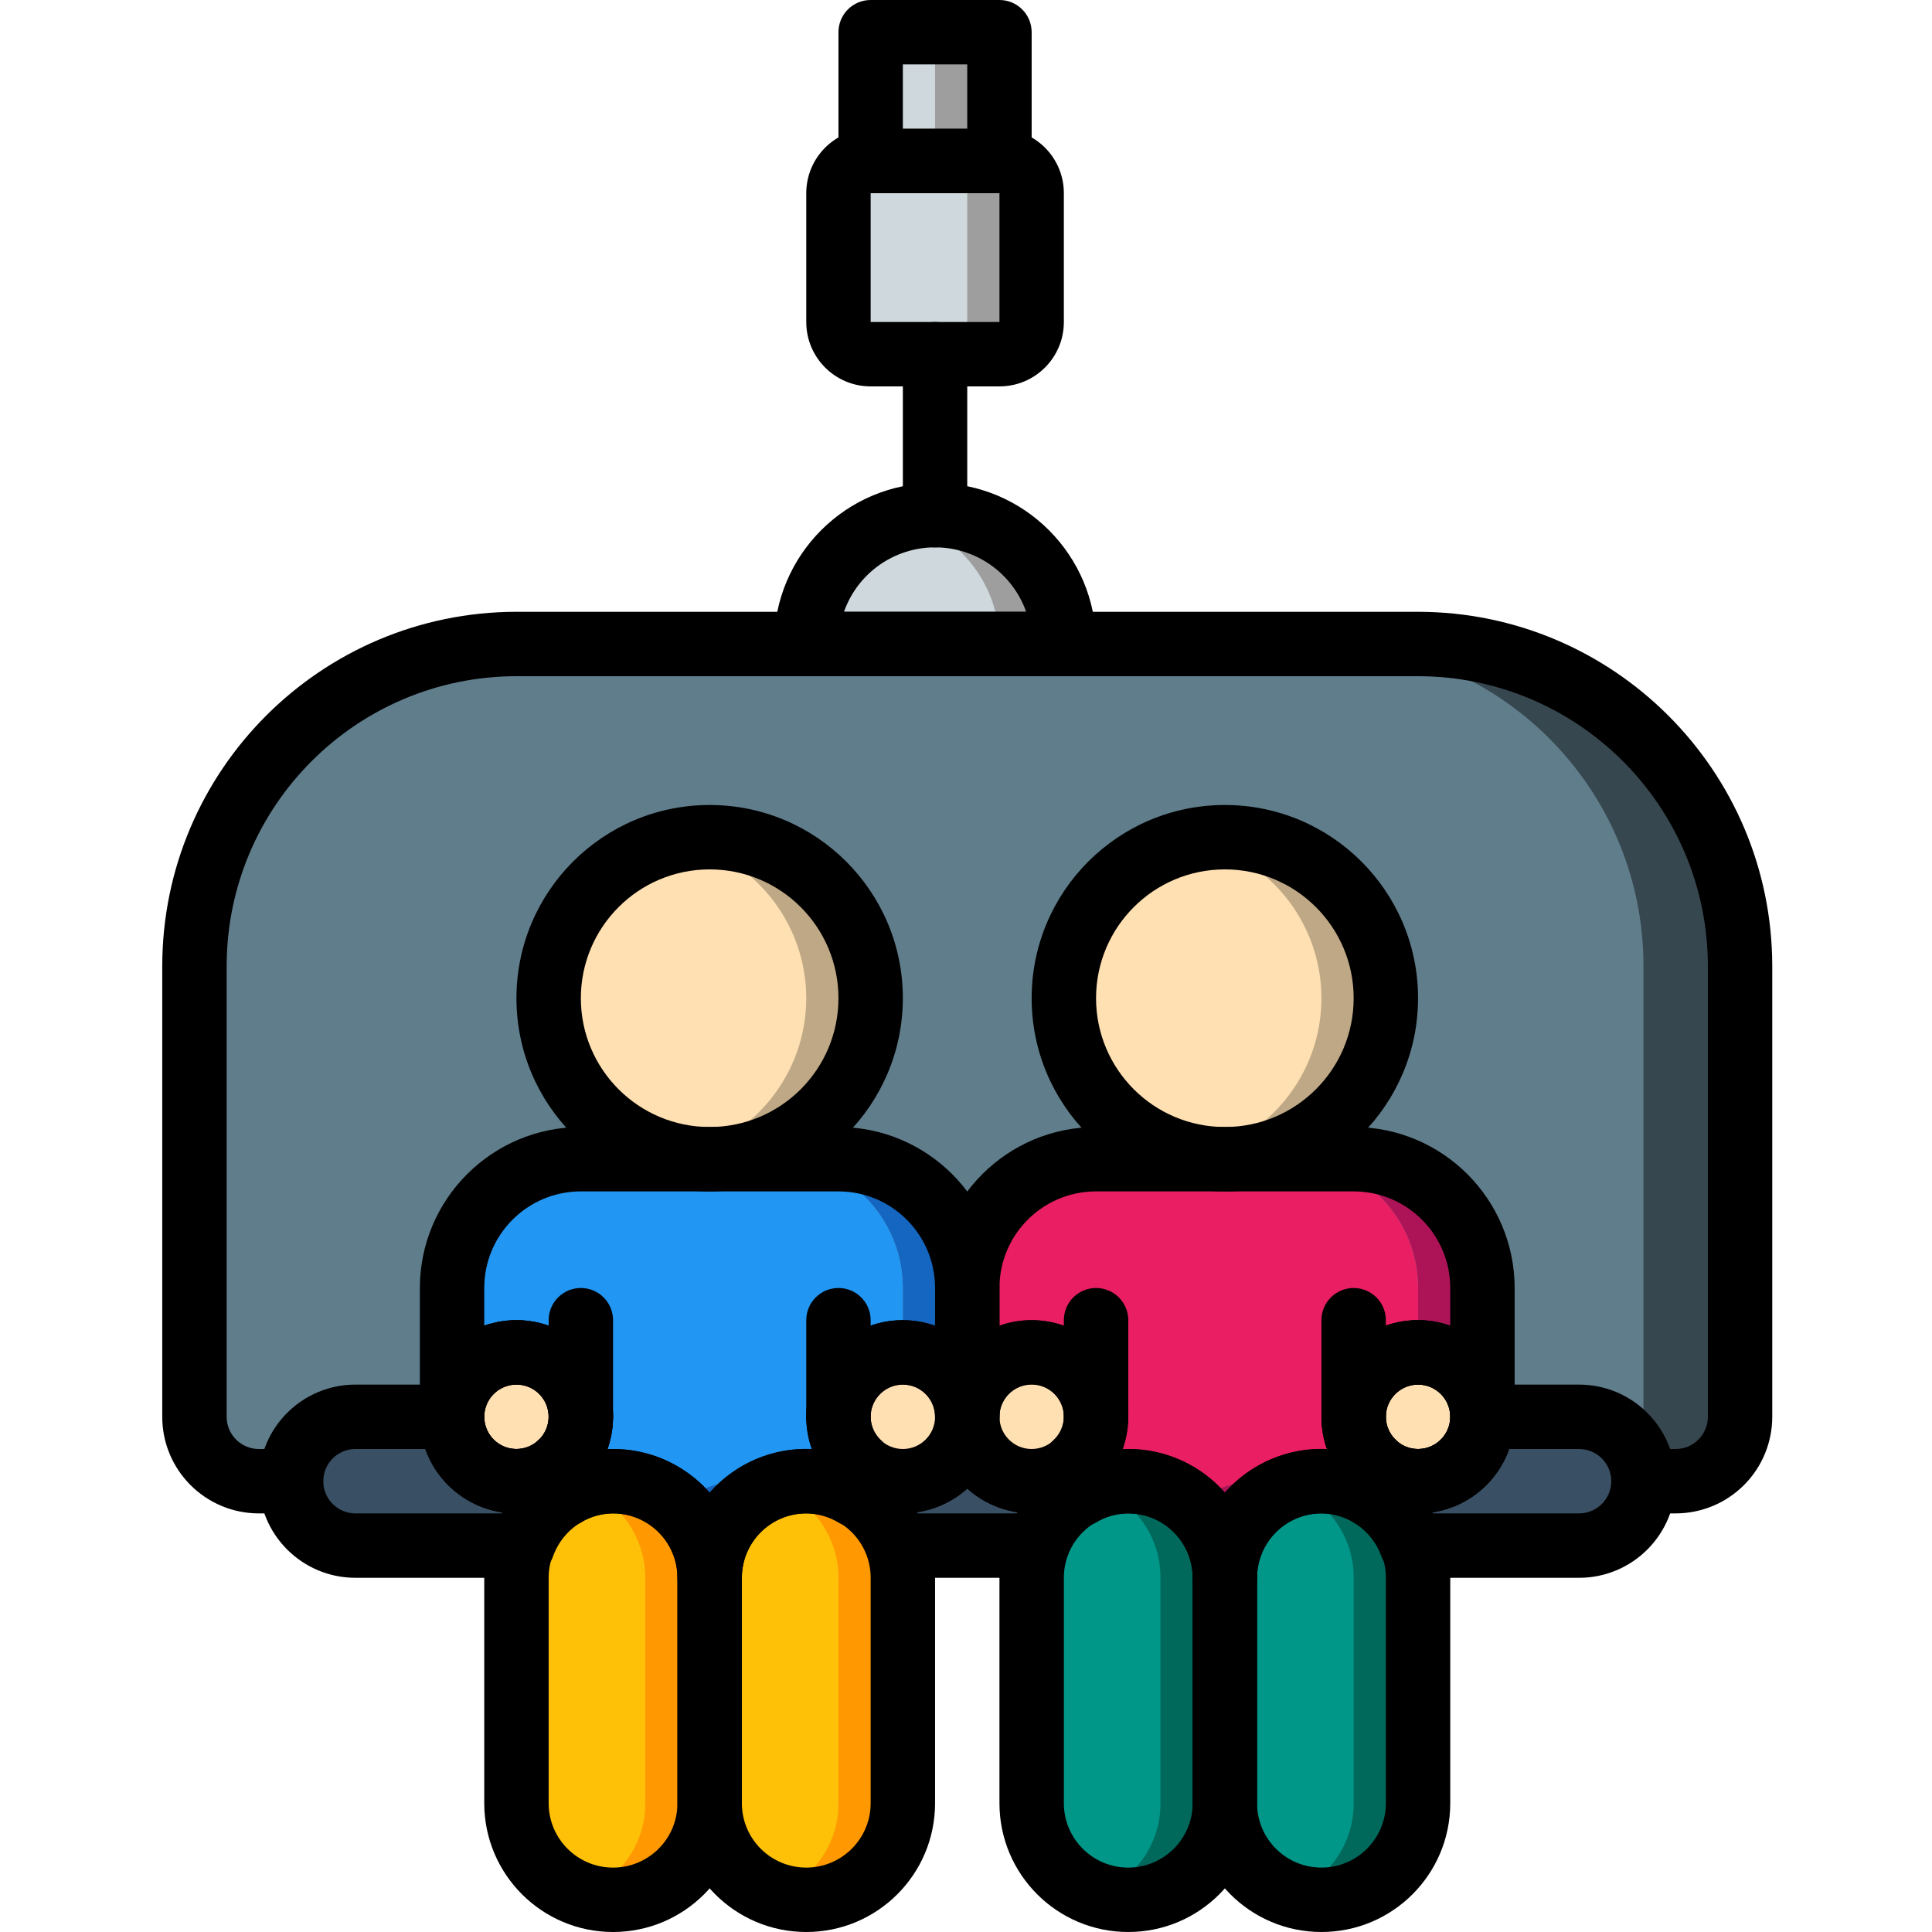 <svg xmlns="http://www.w3.org/2000/svg" height="512pt" viewBox="-43 0 512 512" width="512pt"><path d="m418.133 256v119.465c-.027 9.414-7.652 17.039-17.066 17.07h-375.465c-9.414-.031-17.039-7.656-17.066-17.07v-119.465c0-47.129 38.203-85.332 85.332-85.332h238.934c47.129 0 85.332 38.203 85.332 85.332zm0 0" fill="#37474f"></path><path d="m392.535 256v119.465c-.031 9.414-7.656 17.039-17.07 17.07h-349.863c-9.414-.031-17.039-7.656-17.066-17.07v-119.465c0-47.129 38.203-85.332 85.332-85.332h213.332c47.129 0 85.336 38.203 85.336 85.332zm0 0" fill="#607d8b"></path><path d="m76.801 375.465h-25.602c-9.426 0-17.066 7.645-17.066 17.07 0 9.426 7.641 17.066 17.066 17.066h324.266c9.426 0 17.07-7.641 17.07-17.066 0-9.426-7.645-17.07-17.07-17.07zm0 0" fill="#394f63"></path><path d="m145.066 418.133v59.734c0 14.137-11.461 25.598-25.602 25.598-2.914.02-5.805-.5-8.531-1.535-10.258-3.539-17.117-13.215-17.066-24.062v-59.734c-.051-10.848 6.809-20.523 17.066-24.062 2.727-1.035 5.617-1.555 8.531-1.535 14.141 0 25.602 11.461 25.602 25.598zm0 0" fill="#ff9801"></path><path d="m196.266 418.133v59.734c0 14.137-11.461 25.598-25.598 25.598-2.918.02-5.809-.5-8.535-1.535-10.254-3.539-17.117-13.215-17.066-24.062v-59.734c-.051-10.848 6.812-20.523 17.066-24.062 2.727-1.035 5.617-1.555 8.535-1.535 14.137 0 25.598 11.461 25.598 25.598zm0 0" fill="#ff9801"></path><path d="m128 418.133v59.734c.051 10.848-6.812 20.523-17.066 24.062-10.258-3.539-17.117-13.215-17.066-24.062v-59.734c-.051-10.848 6.809-20.523 17.066-24.062 3.609 1.211 6.887 3.258 9.559 5.973 4.805 4.793 7.508 11.301 7.508 18.09zm0 0" fill="#fec108"></path><path d="m179.199 418.133v59.734c.055 10.848-6.809 20.523-17.066 24.062-10.254-3.539-17.117-13.215-17.066-24.062v-59.734c-.051-10.848 6.812-20.523 17.066-24.062 3.613 1.211 6.887 3.258 9.559 5.973 4.809 4.793 7.508 11.301 7.508 18.09zm0 0" fill="#fec108"></path><path d="m187.734 264.535c0 23.562-19.105 42.664-42.668 42.664-2.84.02-5.672-.266-8.449-.852h-.168c-19.887-4.039-34.176-21.523-34.176-41.812 0-20.293 14.289-37.777 34.176-41.816h.168c2.777-.586 5.609-.871 8.449-.852 23.562 0 42.668 19.102 42.668 42.668zm0 0" fill="#bfa885"></path><g fill="#1566c0"><path d="m80.297 358.742c1.785.344 3.488 1.012 5.035 1.961-5.273 3.047-8.527 8.672-8.531 14.762v-17.066c1.176-.008 2.348.105 3.496.344zm0 0"></path><path d="m106.07 392.875c1.668.176 3.305.578 4.863 1.195-1.512.543-2.969 1.227-4.352 2.047zm0 0"></path><path d="m153.602 392.535c2.914-.02 5.805.5 8.531 1.535-10.254 3.539-17.117 13.215-17.066 24.062.051-7.281-3.062-14.223-8.531-19.027 4.668-4.242 10.754-6.586 17.066-6.57zm0 0"></path><path d="m213.332 341.332v34.133c0-9.426-7.641-17.066-17.066-17.066v-17.066c0-18.852-15.281-34.133-34.133-34.133h17.066c18.852 0 34.133 15.281 34.133 34.133zm0 0"></path></g><path d="m196.266 341.332v17.066c-1.176-.008-2.348.105-3.496.344-1.785.344-3.488 1.012-5.035 1.961-4.094 2.324-7.035 6.254-8.109 10.84-1.395 6.012.562 12.309 5.121 16.469l-1.195 8.105c-3.898-2.324-8.348-3.562-12.883-3.582-1.234-.02-2.465.094-3.672.34-1.668.176-3.305.578-4.863 1.195-2.727-1.035-5.617-1.555-8.531-1.535-6.312-.016-12.398 2.328-17.066 6.57-4.672-4.242-10.758-6.586-17.07-6.57-2.914-.02-5.805.5-8.531 1.535-1.559-.617-3.195-1.02-4.863-1.195l-.684-4.863c4.707-4.324 6.605-10.918 4.914-17.082-1.688-6.164-6.68-10.867-12.934-12.188-4.117-.824-8.391-.125-12.035 1.961-1.547-.949-3.25-1.617-5.035-1.961-1.148-.238-2.32-.352-3.496-.344v-17.066c0-18.852 15.281-34.133 34.133-34.133h51.199c18.852 0 34.133 15.281 34.133 34.133zm0 0" fill="#2296f3"></path><path d="m105.387 388.012.684 4.863c-1.207-.246-2.438-.359-3.672-.34-4.535.02-8.984 1.258-12.883 3.582l-1.195-8.105c4.559-4.16 6.516-10.457 5.121-16.469-1.074-4.586-4.016-8.516-8.109-10.84 3.645-2.086 7.918-2.785 12.035-1.961 6.254 1.32 11.246 6.023 12.934 12.188 1.691 6.164-.207 12.758-4.914 17.082zm0 0" fill="#1566c0"></path><path d="m162.133 394.07c1.559-.617 3.195-1.02 4.863-1.195l-.512 3.242c-1.383-.82-2.84-1.504-4.352-2.047zm0 0" fill="#1566c0"></path><path d="m196.266 358.398v17.066c-.004-6.09-3.258-11.715-8.531-14.762 1.547-.949 3.25-1.617 5.035-1.961 1.148-.238 2.32-.352 3.496-.344zm0 0" fill="#1566c0"></path><path d="m332.801 418.133v59.734c0 14.137-11.461 25.598-25.602 25.598-2.914.02-5.809-.5-8.531-1.535-10.258-3.539-17.121-13.215-17.066-24.062v-59.734c-.004-6.789 2.699-13.297 7.508-18.09 2.672-2.715 5.945-4.762 9.559-5.973 2.723-1.035 5.617-1.555 8.531-1.535 14.141 0 25.602 11.461 25.602 25.598zm0 0" fill="#00695c"></path><path d="m315.734 418.133v59.734c.051 10.848-6.812 20.523-17.066 24.062-10.258-3.539-17.121-13.215-17.066-24.062v-59.734c-.004-6.789 2.699-13.297 7.508-18.09 2.672-2.715 5.945-4.762 9.559-5.973 10.254 3.539 17.117 13.215 17.066 24.062zm0 0" fill="#009688"></path><path d="m281.602 418.133v59.734c0 14.137-11.465 25.598-25.602 25.598-2.914.02-5.809-.5-8.535-1.535-10.254-3.539-17.117-13.215-17.066-24.062v-59.734c0-6.789 2.703-13.297 7.512-18.09 2.672-2.715 5.945-4.762 9.555-5.973 2.727-1.035 5.621-1.555 8.535-1.535 14.137 0 25.602 11.461 25.602 25.598zm0 0" fill="#00695c"></path><path d="m264.535 418.133v59.734c.051 10.848-6.812 20.523-17.07 24.062-10.254-3.539-17.117-13.215-17.066-24.062v-59.734c0-6.789 2.703-13.297 7.512-18.09 2.672-2.715 5.945-4.762 9.555-5.973 10.258 3.539 17.121 13.215 17.07 24.062zm0 0" fill="#009688"></path><path d="m324.266 264.535c0 23.562-19.102 42.664-42.664 42.664-2.84.02-5.672-.266-8.449-.852h-.172c-19.883-4.039-34.176-21.523-34.176-41.812 0-20.293 14.293-37.777 34.176-41.816h.172c2.777-.586 5.609-.871 8.449-.852 23.562 0 42.664 19.102 42.664 42.668zm0 0" fill="#bfa885"></path><path d="m170.668 264.535c-.023 20.238-14.234 37.691-34.051 41.812h-.168c-19.887-4.039-34.176-21.523-34.176-41.812 0-20.293 14.289-37.777 34.176-41.816h.168c19.816 4.121 34.027 21.574 34.051 41.816zm0 0" fill="#ffe0b2"></path><path d="m307.199 264.535c-.02 20.238-14.23 37.691-34.047 41.812h-.172c-19.883-4.039-34.176-21.523-34.176-41.812 0-20.293 14.293-37.777 34.176-41.816h.172c19.816 4.121 34.027 21.574 34.047 41.816zm0 0" fill="#ffe0b2"></path><path d="m216.832 358.742c1.781.344 3.488 1.012 5.035 1.961-5.277 3.047-8.527 8.672-8.535 14.762v-17.066c1.176-.008 2.348.105 3.5.344zm0 0" fill="#ad1457"></path><path d="m242.602 392.875c1.668.176 3.305.578 4.863 1.195-1.512.543-2.969 1.227-4.352 2.047zm0 0" fill="#ad1457"></path><path d="m290.133 392.535c2.914-.02 5.809.5 8.535 1.535-10.258 3.539-17.121 13.215-17.066 24.062.051-7.281-3.062-14.223-8.535-19.027 4.672-4.242 10.758-6.586 17.066-6.57zm0 0" fill="#ad1457"></path><path d="m349.867 341.332v34.133c0-9.426-7.641-17.066-17.066-17.066v-17.066c0-18.852-15.281-34.133-34.133-34.133h17.066c18.852 0 34.133 15.281 34.133 34.133zm0 0" fill="#ad1457"></path><path d="m332.801 341.332v17.066c-1.176-.008-2.348.105-3.5.344-1.781.344-3.488 1.012-5.035 1.961-4.094 2.324-7.031 6.254-8.105 10.84-1.398 6.012.562 12.309 5.121 16.469l-1.195 8.105c-3.898-2.324-8.348-3.562-12.887-3.582-1.23-.02-2.461.094-3.668.34-1.668.176-3.305.578-4.863 1.195-2.727-1.035-5.621-1.555-8.535-1.535-6.309-.016-12.395 2.328-17.066 6.57-4.672-4.242-10.758-6.586-17.066-6.57-2.914-.02-5.809.5-8.535 1.535-1.559-.617-3.195-1.02-4.863-1.195l-.68-4.863c4.707-4.324 6.602-10.918 4.914-17.082-1.691-6.164-6.684-10.867-12.938-12.188-4.117-.824-8.391-.125-12.031 1.961-1.547-.949-3.254-1.617-5.035-1.961-1.152-.238-2.324-.352-3.5-.344v-17.066c0-18.852 15.285-34.133 34.133-34.133h51.203c18.852 0 34.133 15.281 34.133 34.133zm0 0" fill="#e91e63"></path><path d="m241.922 388.012.68 4.863c-1.207-.246-2.438-.359-3.668-.34-4.539.02-8.988 1.258-12.887 3.582l-1.195-8.105c4.562-4.16 6.52-10.457 5.121-16.469-1.074-4.586-4.012-8.516-8.105-10.84 3.641-2.086 7.914-2.785 12.031-1.961 6.254 1.32 11.246 6.023 12.938 12.188 1.688 6.164-.207 12.758-4.914 17.082zm0 0" fill="#ad1457"></path><path d="m298.668 394.07c1.559-.617 3.195-1.02 4.863-1.195l-.512 3.242c-1.383-.82-2.84-1.504-4.352-2.047zm0 0" fill="#ad1457"></path><path d="m332.801 358.398v17.066c-.008-6.09-3.258-11.715-8.535-14.762 1.547-.949 3.254-1.617 5.035-1.961 1.152-.238 2.324-.352 3.5-.344zm0 0" fill="#ad1457"></path><path d="m187.734 42.668h34.133c4.711 0 8.531 3.82 8.531 8.531v34.133c0 4.715-3.82 8.535-8.531 8.535h-34.133c-4.715 0-8.535-3.82-8.535-8.535v-34.133c0-4.711 3.82-8.531 8.535-8.531zm0 0" fill="#9e9e9e"></path><path d="m187.734 8.535h34.133v34.133h-34.133zm0 0" fill="#9e9e9e"></path><path d="m238.934 170.668h-68.266c-.016-15.566 10.523-29.156 25.598-33.023 2.781-.766 5.652-1.137 8.535-1.109 9.051 0 17.734 3.594 24.137 9.996 6.398 6.402 9.996 15.082 9.996 24.137zm0 0" fill="#9e9e9e"></path><path d="m187.734 42.668h17.066c4.711 0 8.531 3.82 8.531 8.531v34.133c0 4.715-3.82 8.535-8.531 8.535h-17.066c-4.715 0-8.535-3.82-8.535-8.535v-34.133c0-4.711 3.82-8.531 8.535-8.531zm0 0" fill="#cfd8dc"></path><path d="m187.734 8.535h17.066v34.133h-17.066zm0 0" fill="#cfd8dc"></path><path d="m221.867 170.668h-51.199c-.016-15.566 10.523-29.156 25.598-33.023 15.078 3.867 25.613 17.457 25.602 33.023zm0 0" fill="#cfd8dc"></path><path d="m213.332 375.465c0 9.426-7.641 17.07-17.066 17.07s-17.066-7.645-17.066-17.07c0-9.426 7.641-17.066 17.066-17.066s17.066 7.641 17.066 17.066zm0 0" fill="#ffe0b2"></path><path d="m110.934 375.465c0 9.426-7.641 17.07-17.066 17.07-9.426 0-17.066-7.645-17.066-17.07 0-9.426 7.641-17.066 17.066-17.066 9.426 0 17.066 7.641 17.066 17.066zm0 0" fill="#ffe0b2"></path><path d="m247.465 375.465c0 9.426-7.641 17.07-17.066 17.07-9.426 0-17.066-7.645-17.066-17.07 0-9.426 7.641-17.066 17.066-17.066 9.426 0 17.066 7.641 17.066 17.066zm0 0" fill="#ffe0b2"></path><path d="m349.867 375.465c0 9.426-7.641 17.07-17.066 17.07s-17.066-7.645-17.066-17.07c0-9.426 7.641-17.066 17.066-17.066s17.066 7.641 17.066 17.066zm0 0" fill="#ffe0b2"></path><path d="m119.465 512c-18.848 0-34.133-15.281-34.133-34.133v-59.734c0-18.852 15.285-34.133 34.133-34.133 18.852 0 34.137 15.281 34.137 34.133v59.734c0 18.852-15.285 34.133-34.137 34.133zm0-110.934c-9.426 0-17.066 7.641-17.066 17.066v59.734c0 9.426 7.641 17.066 17.066 17.066 9.426 0 17.07-7.641 17.07-17.066v-59.734c0-9.426-7.645-17.066-17.07-17.066zm0 0"></path><path d="m170.668 512c-18.852 0-34.133-15.281-34.133-34.133v-59.734c0-18.852 15.281-34.133 34.133-34.133 18.852 0 34.133 15.281 34.133 34.133v59.734c0 18.852-15.281 34.133-34.133 34.133zm0-110.934c-9.426 0-17.066 7.641-17.066 17.066v59.734c0 9.426 7.641 17.066 17.066 17.066s17.066-7.641 17.066-17.066v-59.734c0-9.426-7.641-17.066-17.066-17.066zm0 0"></path><path d="m196.266 401.066c-14.137 0-25.598-11.461-25.598-25.602 0-14.137 11.461-25.598 25.598-25.598 14.141 0 25.602 11.461 25.602 25.598 0 14.141-11.461 25.602-25.602 25.602zm0-34.133c-4.711 0-8.531 3.82-8.531 8.531 0 4.715 3.82 8.535 8.531 8.535 4.715 0 8.535-3.82 8.535-8.535 0-4.711-3.82-8.531-8.535-8.531zm0 0"></path><path d="m93.867 401.066c-14.141 0-25.602-11.461-25.602-25.602 0-14.137 11.461-25.598 25.602-25.598 14.137 0 25.598 11.461 25.598 25.598 0 14.141-11.461 25.602-25.598 25.602zm0-34.133c-4.715 0-8.535 3.82-8.535 8.531 0 4.715 3.82 8.535 8.535 8.535 4.711 0 8.531-3.82 8.531-8.535 0-4.711-3.82-8.531-8.531-8.531zm0 0"></path><path d="m93.867 401.066c-14.141 0-25.602-11.461-25.602-25.602 0-14.137 11.461-25.598 25.602-25.598 14.137 0 25.598 11.461 25.598 25.598 0 14.141-11.461 25.602-25.598 25.602zm0-34.133c-4.715 0-8.535 3.82-8.535 8.531 0 4.715 3.82 8.535 8.535 8.535 4.711 0 8.531-3.82 8.531-8.535 0-4.711-3.82-8.531-8.531-8.531zm0 0"></path><path d="m145.066 315.734c-28.277 0-51.199-22.926-51.199-51.199 0-28.277 22.922-51.203 51.199-51.203s51.199 22.926 51.199 51.203c-.027 28.262-22.934 51.172-51.199 51.199zm0-85.336c-18.852 0-34.133 15.285-34.133 34.137 0 18.848 15.281 34.133 34.133 34.133 18.852 0 34.133-15.285 34.133-34.133 0-18.852-15.281-34.137-34.133-34.137zm0 0"></path><path d="m145.066 426.668c-4.711 0-8.531-3.82-8.531-8.535 0-9.426-7.645-17.066-17.07-17.066-3.008.027-5.957.867-8.531 2.434-2.457 1.453-5.477 1.586-8.047.348-2.57-1.234-4.355-3.676-4.754-6.5l-1.168-8.168c-.395-2.777.598-5.574 2.66-7.477 2.891-2.641 3.609-6.914 1.746-10.359-1.867-3.441-5.836-5.176-9.629-4.199-3.793.973-6.434 4.406-6.41 8.32 0 4.715-3.82 8.535-8.531 8.535-4.715 0-8.535-3.82-8.535-8.535v-34.133c.027-23.551 19.117-42.637 42.668-42.664h68.266c23.555.027 42.641 19.113 42.668 42.664v34.133c0 4.715-3.82 8.535-8.535 8.535-4.711 0-8.531-3.82-8.531-8.535.004-2.586-1.168-5.039-3.188-6.66-2.016-1.625-4.66-2.242-7.191-1.684-3.16.715-5.656 3.141-6.457 6.281-.727 3.027.254 6.207 2.559 8.301 2.059 1.902 3.055 4.691 2.664 7.469l-1.16 8.164c-.398 2.828-2.18 5.273-4.754 6.508-2.57 1.238-5.59 1.109-8.047-.344-2.582-1.57-5.539-2.41-8.559-2.434-9.426 0-17.066 7.641-17.066 17.066 0 2.266-.902 4.434-2.5 6.035-1.602 1.602-3.773 2.5-6.035 2.5zm-25.602-42.668c9.805-.004 19.133 4.215 25.602 11.578 6.801-7.77 16.766-12.031 27.086-11.578-2.484-6.977-1.824-14.688 1.809-21.141 3.633-6.453 9.883-11.02 17.133-12.516 4.574-.906 9.309-.57 13.707.98v-9.992c0-14.137-11.461-25.598-25.602-25.598h-68.266c-14.141 0-25.602 11.461-25.602 25.598v9.992c6.863-2.426 14.434-1.82 20.82 1.668 6.387 3.492 10.988 9.535 12.648 16.621 1.105 4.789.809 9.793-.852 14.422.527-.035 1.023-.035 1.516-.035zm0 0"></path><path d="m95.574 418.133h-44.375c-14.137 0-25.598-11.461-25.598-25.598 0-14.141 11.461-25.602 25.598-25.602h25.602c4.711 0 8.531 3.82 8.531 8.531 0 4.715 3.82 8.535 8.535 8.535 2.141-.004 4.199-.828 5.75-2.305 2.332-2.152 5.664-2.836 8.656-1.773 2.988 1.066 5.141 3.699 5.586 6.844l1.16 8.164c.477 3.418-1.148 6.785-4.121 8.535-3.422 2.066-6.02 5.258-7.348 9.027-1.211 3.367-4.398 5.621-7.977 5.641zm-44.375-34.133c-4.711 0-8.531 3.82-8.531 8.535 0 4.711 3.82 8.531 8.531 8.531h38.93l.152-.246c-9.441-1.355-17.355-7.832-20.555-16.82zm0 0"></path><path d="m110.934 384c-4.715 0-8.535-3.82-8.535-8.535v-25.598c0-4.715 3.82-8.535 8.535-8.535 4.711 0 8.531 3.82 8.531 8.535v25.598c0 4.715-3.82 8.535-8.531 8.535zm0 0"></path><path d="m179.199 384c-4.711 0-8.531-3.82-8.531-8.535v-25.598c0-4.715 3.82-8.535 8.531-8.535 4.715 0 8.535 3.82 8.535 8.535v25.598c0 4.715-3.82 8.535-8.535 8.535zm0 0"></path><path d="m307.199 512c-18.852 0-34.133-15.281-34.133-34.133v-59.734c0-18.852 15.281-34.133 34.133-34.133 18.852 0 34.133 15.281 34.133 34.133v59.734c0 18.852-15.281 34.133-34.133 34.133zm0-110.934c-9.426 0-17.066 7.641-17.066 17.066v59.734c0 9.426 7.641 17.066 17.066 17.066s17.066-7.641 17.066-17.066v-59.734c0-9.426-7.641-17.066-17.066-17.066zm0 0"></path><path d="m256 512c-18.852 0-34.133-15.281-34.133-34.133v-59.734c0-18.852 15.281-34.133 34.133-34.133s34.133 15.281 34.133 34.133v59.734c0 18.852-15.281 34.133-34.133 34.133zm0-110.934c-9.426 0-17.066 7.641-17.066 17.066v59.734c0 9.426 7.641 17.066 17.066 17.066s17.066-7.641 17.066-17.066v-59.734c0-9.426-7.641-17.066-17.066-17.066zm0 0"></path><path d="m230.398 401.066c-14.137 0-25.598-11.461-25.598-25.602 0-14.137 11.461-25.598 25.598-25.598 14.141 0 25.602 11.461 25.602 25.598 0 14.141-11.461 25.602-25.602 25.602zm0-34.133c-4.711 0-8.531 3.82-8.531 8.531 0 4.715 3.82 8.535 8.531 8.535 4.715 0 8.535-3.82 8.535-8.535 0-4.711-3.82-8.531-8.535-8.531zm0 0"></path><path d="m332.801 401.066c-14.141 0-25.602-11.461-25.602-25.602 0-14.137 11.461-25.598 25.602-25.598 14.137 0 25.598 11.461 25.598 25.598 0 14.141-11.461 25.602-25.598 25.602zm0-34.133c-4.715 0-8.535 3.82-8.535 8.531 0 4.715 3.82 8.535 8.535 8.535 4.711 0 8.531-3.82 8.531-8.535 0-4.711-3.82-8.531-8.531-8.531zm0 0"></path><path d="m332.801 401.066c-14.141 0-25.602-11.461-25.602-25.602 0-14.137 11.461-25.598 25.602-25.598 14.137 0 25.598 11.461 25.598 25.598 0 14.141-11.461 25.602-25.598 25.602zm0-34.133c-4.715 0-8.535 3.82-8.535 8.531 0 4.715 3.82 8.535 8.535 8.535 4.711 0 8.531-3.82 8.531-8.535 0-4.711-3.82-8.531-8.531-8.531zm0 0"></path><path d="m281.602 315.734c-28.277 0-51.203-22.926-51.203-51.199 0-28.277 22.926-51.203 51.203-51.203 28.277 0 51.199 22.926 51.199 51.203-.027 28.262-22.934 51.172-51.199 51.199zm0-85.336c-18.852 0-34.137 15.285-34.137 34.137 0 18.848 15.285 34.133 34.137 34.133 18.852 0 34.133-15.285 34.133-34.133 0-18.852-15.281-34.137-34.133-34.137zm0 0"></path><path d="m281.602 426.668c-4.715 0-8.535-3.82-8.535-8.535 0-9.426-7.641-17.066-17.066-17.066-3.027.02-5.988.863-8.574 2.434-2.457 1.453-5.48 1.582-8.051.344-2.574-1.234-4.355-3.68-4.75-6.508l-1.16-8.164c-.395-2.777.602-5.566 2.66-7.469 2.91-2.633 3.648-6.914 1.789-10.371-1.863-3.457-5.84-5.195-9.645-4.219-3.801.98-6.445 4.426-6.402 8.352 0 4.715-3.82 8.535-8.535 8.535-4.711 0-8.531-3.82-8.531-8.535v-34.133c.027-23.551 19.113-42.637 42.664-42.664h68.27c23.551.027 42.637 19.113 42.664 42.664v34.133c0 4.715-3.82 8.535-8.531 8.535-4.715 0-8.535-3.82-8.535-8.535.004-2.586-1.168-5.039-3.184-6.66-2.02-1.625-4.664-2.242-7.191-1.684-3.164.715-5.656 3.141-6.461 6.281-.723 3.027.258 6.207 2.562 8.301 2.062 1.902 3.055 4.699 2.66 7.477l-1.168 8.168c-.398 2.824-2.184 5.266-4.754 6.5-2.57 1.238-5.59 1.105-8.047-.348-2.578-1.566-5.531-2.406-8.551-2.434-9.426 0-17.066 7.641-17.066 17.066 0 4.715-3.82 8.535-8.531 8.535zm-25.602-42.668c9.801-.004 19.133 4.215 25.602 11.578 6.812-7.754 16.77-12.012 27.082-11.578-2.48-6.977-1.82-14.688 1.809-21.141 3.633-6.453 9.883-11.02 17.137-12.516 4.574-.906 9.309-.57 13.703.98v-9.992c0-14.137-11.461-25.598-25.598-25.598h-68.27c-14.137 0-25.598 11.461-25.598 25.598v9.992c6.859-2.426 14.43-1.82 20.82 1.668 6.387 3.492 10.984 9.535 12.648 16.621 1.102 4.789.805 9.793-.855 14.422.531-.035 1.023-.035 1.52-.035zm0 0"></path><path d="m375.465 418.133h-44.328c-3.59 0-6.793-2.242-8.023-5.613-1.336-3.777-3.945-6.969-7.379-9.031-2.973-1.75-4.598-5.117-4.121-8.531l1.16-8.156c.445-3.145 2.598-5.781 5.586-6.844 2.992-1.066 6.324-.383 8.656 1.773 1.562 1.473 3.637 2.285 5.785 2.27 4.711 0 8.531-3.82 8.531-8.535 0-4.711 3.82-8.531 8.535-8.531h25.598c14.141 0 25.602 11.461 25.602 25.602 0 14.137-11.461 25.598-25.602 25.598zm-38.926-17.066h38.926c4.715 0 8.535-3.82 8.535-8.531 0-4.715-3.82-8.535-8.535-8.535h-18.523c-3.199 8.988-11.113 15.465-20.559 16.82zm0 0"></path><path d="m315.734 384c-4.715 0-8.535-3.82-8.535-8.535v-25.598c0-4.715 3.82-8.535 8.535-8.535 4.711 0 8.531 3.82 8.531 8.535v25.598c0 4.715-3.82 8.535-8.531 8.535zm0 0"></path><path d="m247.465 384c-4.711 0-8.531-3.82-8.531-8.535v-25.598c0-4.715 3.82-8.535 8.531-8.535 4.715 0 8.535 3.82 8.535 8.535v25.598c0 4.715-3.82 8.535-8.535 8.535zm0 0"></path><path d="m230.398 418.133h-34.133c-4.711 0-8.531-3.82-8.531-8.531 0-4.715 3.82-8.535 8.531-8.535h34.133c4.715 0 8.535 3.82 8.535 8.535 0 4.711-3.82 8.531-8.535 8.531zm0 0"></path><path d="m401.066 401.066h-8.531c-4.715 0-8.535-3.82-8.535-8.531 0-4.715 3.82-8.535 8.535-8.535h8.531c4.715 0 8.535-3.82 8.535-8.535v-119.465c-.047-42.395-34.406-76.754-76.801-76.801h-238.934c-42.398.047-76.754 34.406-76.801 76.801v119.465c0 4.715 3.82 8.535 8.535 8.535h8.531c4.715 0 8.535 3.82 8.535 8.535 0 4.711-3.82 8.531-8.535 8.531h-8.531c-14.141 0-25.602-11.461-25.602-25.602v-119.465c.062-51.816 42.051-93.805 93.867-93.867h238.934c51.816.062 93.805 42.051 93.867 93.867v119.465c0 6.793-2.699 13.305-7.5 18.105-4.801 4.801-11.312 7.496-18.102 7.496zm0 0"></path><path d="m221.867 102.398h-34.133c-9.426 0-17.066-7.641-17.066-17.066v-34.133c0-9.426 7.641-17.066 17.066-17.066h34.133c9.426 0 17.066 7.641 17.066 17.066v34.133c0 9.426-7.641 17.066-17.066 17.066zm-34.133-51.199v34.133h34.133v-34.133zm0 0"></path><path d="m221.867 51.199h-34.133c-4.715 0-8.535-3.82-8.535-8.531v-34.133c0-4.715 3.82-8.535 8.535-8.535h34.133c4.711 0 8.531 3.82 8.531 8.535v34.133c0 4.711-3.82 8.531-8.531 8.531zm-25.602-17.066h17.066v-17.066h-17.066zm0 0"></path><path d="m238.934 179.199h-68.266c-4.715 0-8.535-3.82-8.535-8.531 0-23.566 19.102-42.668 42.668-42.668 23.562 0 42.664 19.102 42.664 42.668 0 2.262-.898 4.434-2.496 6.031-1.602 1.602-3.773 2.5-6.035 2.5zm-58.273-17.066h48.281c-3.613-10.234-13.289-17.078-24.141-17.078-10.855 0-20.531 6.844-24.141 17.078zm0 0"></path><path d="m204.801 145.066c-4.715 0-8.535-3.82-8.535-8.531v-42.668c0-4.715 3.82-8.535 8.535-8.535 4.711 0 8.531 3.82 8.531 8.535v42.668c0 4.711-3.82 8.531-8.531 8.531zm0 0"></path></svg>